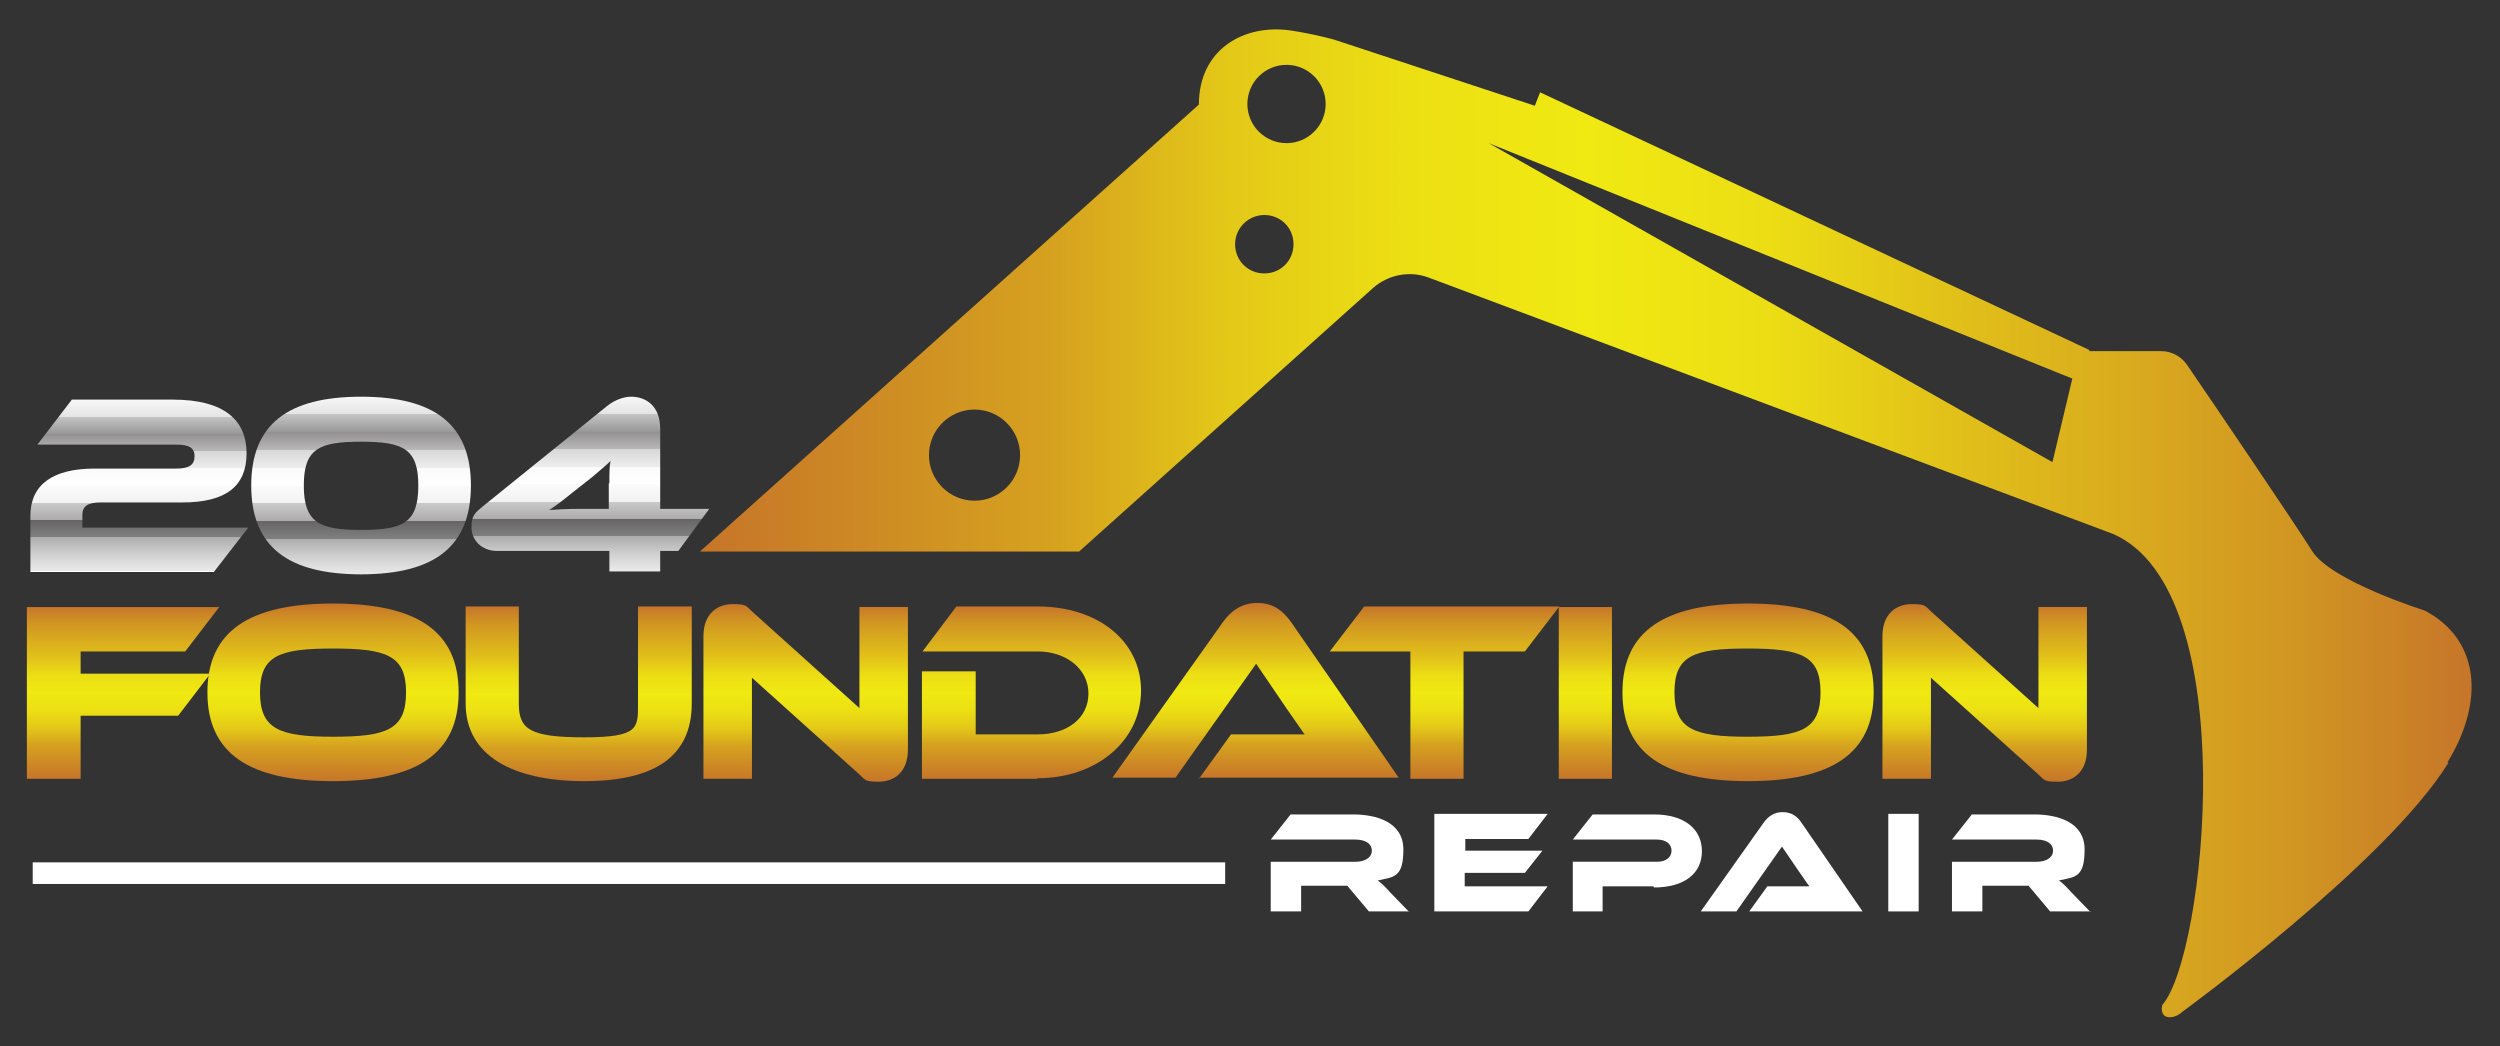 <?xml version="1.0" encoding="UTF-8"?>
<svg id="Layer_1" data-name="Layer 1" xmlns="http://www.w3.org/2000/svg" xmlns:xlink="http://www.w3.org/1999/xlink" version="1.1" viewBox="0 0 427.9 179.1">
  <rect x="0" y="0" width="427.9" height="179.1" fill="#333333" stroke="none"/>
  <defs>
    <style>
      .cls-1 {
        fill: url(#linear-gradient);
      }

      .cls-1, .cls-2, .cls-3, .cls-4, .cls-5, .cls-6, .cls-7, .cls-8, .cls-9, .cls-10, .cls-11, .cls-12, .cls-13, .cls-14, .cls-15 {
        stroke-width: 0px;
      }

      .cls-2 {
        fill: url(#linear-gradient-11);
      }

      .cls-3 {
        fill: url(#linear-gradient-12);
      }

      .cls-4 {
        fill: url(#linear-gradient-13);
      }

      .cls-5 {
        fill: url(#linear-gradient-10);
      }

      .cls-6 {
        fill: url(#linear-gradient-14);
      }

      .cls-7 {
        fill: url(#linear-gradient-4);
      }

      .cls-8 {
        fill: url(#linear-gradient-2);
      }

      .cls-9 {
        fill: url(#linear-gradient-3);
      }

      .cls-10 {
        fill: url(#linear-gradient-8);
      }

      .cls-11 {
        fill: url(#linear-gradient-9);
      }

      .cls-12 {
        fill: url(#linear-gradient-7);
      }

      .cls-13 {
        fill: url(#linear-gradient-5);
      }

      .cls-14 {
        fill: url(#linear-gradient-6);
      }

      .cls-15 {
        fill: #fff;
      }
    </style>
    <linearGradient id="linear-gradient" x1="23.8" y1="97.8" x2="23.8" y2="68.4" gradientUnits="userSpaceOnUse">
      <stop offset="0" stop-color="#fff"/>
      <stop offset="0" stop-color="#f9f9f9"/>
      <stop offset="0" stop-color="#eaeaea"/>
      <stop offset=".1" stop-color="#d1d0d0"/>
      <stop offset=".2" stop-color="#aeadad"/>
      <stop offset=".2" stop-color="#818080"/>
      <stop offset=".3" stop-color="#666464"/>
      <stop offset=".3" stop-color="#898888"/>
      <stop offset=".3" stop-color="#adacac"/>
      <stop offset=".4" stop-color="#cbcaca"/>
      <stop offset=".4" stop-color="#e2e1e1"/>
      <stop offset=".4" stop-color="#f2f2f2"/>
      <stop offset=".5" stop-color="#fbfbfb"/>
      <stop offset=".5" stop-color="#fff"/>
      <stop offset=".6" stop-color="#fafafa"/>
      <stop offset=".6" stop-color="#ededed"/>
      <stop offset=".7" stop-color="#d7d7d7"/>
      <stop offset=".7" stop-color="#b9b8b8"/>
      <stop offset=".8" stop-color="#929091"/>
      <stop offset=".8" stop-color="#848283"/>
      <stop offset=".8" stop-color="#999899"/>
      <stop offset=".9" stop-color="#c5c4c4"/>
      <stop offset=".9" stop-color="#e4e4e4"/>
      <stop offset="1" stop-color="#f8f7f8"/>
      <stop offset="1" stop-color="#fff"/>
    </linearGradient>
    <linearGradient id="linear-gradient-2" x1="61.8" y1="98.3" x2="61.8" y2="67.9" xlink:href="#linear-gradient"/>
    <linearGradient id="linear-gradient-3" x1="101.1" x2="101.1" y2="67.9" xlink:href="#linear-gradient"/>
    <linearGradient id="linear-gradient-4" x1="21.1" y1="133.3" x2="21.1" y2="103.8" gradientUnits="userSpaceOnUse">
      <stop offset="0" stop-color="#c67529"/>
      <stop offset=".2" stop-color="#d6a21f"/>
      <stop offset=".3" stop-color="#e4c918"/>
      <stop offset=".4" stop-color="#ece013"/>
      <stop offset=".5" stop-color="#f0e912"/>
      <stop offset=".6" stop-color="#ecde14"/>
      <stop offset=".7" stop-color="#e2c219"/>
      <stop offset=".9" stop-color="#d19622"/>
      <stop offset="1" stop-color="#c67529"/>
    </linearGradient>
    <linearGradient id="linear-gradient-5" x1="57" y1="133.8" x2="57" y2="103.4" xlink:href="#linear-gradient-4"/>
    <linearGradient id="linear-gradient-6" x1="99.1" y1="133.8" x2="99.1" xlink:href="#linear-gradient-4"/>
    <linearGradient id="linear-gradient-7" x1="137.9" y1="133.8" x2="137.9" y2="103.4" xlink:href="#linear-gradient-4"/>
    <linearGradient id="linear-gradient-8" x1="176.5" x2="176.5" xlink:href="#linear-gradient-4"/>
    <linearGradient id="linear-gradient-9" x1="215" x2="215" y2="103.4" xlink:href="#linear-gradient-4"/>
    <linearGradient id="linear-gradient-10" x1="247.2" x2="247.2" xlink:href="#linear-gradient-4"/>
    <linearGradient id="linear-gradient-11" x1="271.3" x2="271.3" xlink:href="#linear-gradient-4"/>
    <linearGradient id="linear-gradient-12" x1="299.2" y1="133.8" x2="299.2" y2="103.4" xlink:href="#linear-gradient-4"/>
    <linearGradient id="linear-gradient-13" x1="339.7" y1="133.8" x2="339.7" y2="103.4" xlink:href="#linear-gradient-4"/>
    <linearGradient id="linear-gradient-14" x1="119.9" y1="89.6" x2="423.3" y2="89.6" xlink:href="#linear-gradient-4"/>
  </defs>
  <g>
    <path class="cls-1" d="M12.3,68.4h17.3c8.9,0,12.6,3.6,12.6,9.2s-3.5,8.4-11,8.4h-14c-2.1,0-3.1.6-3.1,2.1v2.2h28.4l-5.9,7.6H5.2v-9.6c0-5.4,3.9-8.1,11-8.1h14c2.1,0,3.1-.6,3.1-2.1s-1-2-3.1-2H6.4l5.9-7.7Z"/>
    <path class="cls-8" d="M80.6,83.1c0,10.5-6.3,15.2-18.8,15.2s-18.8-4.7-18.8-15.2,6.3-15.2,18.8-15.2,18.8,4.7,18.8,15.2ZM71.6,83.1c0-6.3-2.6-7.5-9.8-7.5s-9.8,1.2-9.8,7.5,2.6,7.6,9.8,7.6,9.8-1.2,9.8-7.6Z"/>
    <path class="cls-9" d="M85.1,94.3c-2.7,0-4.4-1.9-4.4-4s.6-2.5,1.9-3.6l21.3-17.2c1.5-1.2,3.1-1.6,4.1-1.6,2.6,0,5,1.6,5,5.5v13.7h8.4l-5.3,7.2h-3.1v3.5h-8.7v-3.5h-19.2ZM104.3,82.7c0-1.8,0-2.8.2-3.8-.7.7-1.8,1.6-3.2,2.8l-3.3,2.6c-1.6,1.3-2.9,2.3-4,3,1.2-.1,2.9-.2,5-.2h5.2v-4.4Z"/>
  </g>
  <g>
    <path class="cls-7" d="M37.6,103.8l-5.9,7.7H13.8v3.8h22.2l-5.5,7.2H13.8v10.8H4.6v-29.4h33Z"/>
    <path class="cls-13" d="M78.5,118.5c0,10.5-7.2,15.2-21.5,15.2s-21.5-4.7-21.5-15.2,7.2-15.2,21.5-15.2,21.5,4.7,21.5,15.2ZM69.5,118.5c0-6.3-3.3-7.5-12.5-7.5s-12.5,1.2-12.5,7.5,3.3,7.6,12.5,7.6,12.5-1.2,12.5-7.6Z"/>
    <path class="cls-14" d="M118.4,120.4c0,8.9-6.1,13.3-18.4,13.3s-20.3-4.4-20.3-13.3v-16.6h9.1v16.6c0,4.4,1.8,5.8,11.2,5.8s9.2-1.6,9.2-5.8v-16.6h9.2v16.6Z"/>
    <path class="cls-12" d="M146.7,132.2l-18-16.2v17.3h-8.3v-24.4c0-3.9,2.4-5.5,5-5.5s2.2.3,3.7,1.6l18,16.2v-17.3h8.3v24.4c0,3.9-2.4,5.5-5,5.5s-2.2-.3-3.7-1.6Z"/>
    <path class="cls-10" d="M177.5,133.3h-19.7v-18.4h9.2v10.8h10.6c5.1,0,8.7-2.8,8.7-7s-3.8-7.2-8.7-7.2h-19.7l5.8-7.7h13.9c10.3,0,17.7,5.9,17.7,14.4s-7.5,15-17.7,15Z"/>
    <path class="cls-11" d="M205.2,133.3l5.5-7.6h7.4c1.8,0,3.8,0,5.2,0-.8-1.1-2-2.9-3-4.3l-5.3-7.8-13.8,19.5h-10.8l18.9-26.6c1.2-1.7,3-3.3,5.9-3.3s4.5,1.5,5.8,3.3l18.4,26.6h-34.2Z"/>
    <path class="cls-5" d="M266.9,103.8l-5.9,7.7h-10.5v21.8h-9.1v-21.8h-13.8l5.9-7.7h33.4Z"/>
    <path class="cls-2" d="M275.9,133.3h-9.1v-29.4h9.1v29.4Z"/>
    <path class="cls-3" d="M320.7,118.5c0,10.5-7.2,15.2-21.5,15.2s-21.5-4.7-21.5-15.2,7.2-15.2,21.5-15.2,21.5,4.7,21.5,15.2ZM311.6,118.5c0-6.3-3.3-7.5-12.5-7.5s-12.5,1.2-12.5,7.5,3.3,7.6,12.5,7.6,12.5-1.2,12.5-7.6Z"/>
    <path class="cls-4" d="M348.5,132.2l-18-16.2v17.3h-8.3v-24.4c0-3.9,2.4-5.5,5-5.5s2.2.3,3.7,1.6l18,16.2v-17.3h8.3v24.4c0,3.9-2.4,5.5-5,5.5s-2.2-.3-3.7-1.6Z"/>
  </g>
  <g>
    <path class="cls-15" d="M241.2,156h-6.9l-3.7-4.4h-7.9v4.4h-5.2v-8.5h14.5c1.6,0,2.8-.7,2.8-1.9s-1.1-1.9-2.8-1.9h-14.5l3.4-4.3h10.7c3.8,0,8.6,1.2,8.6,6s-1.6,4.7-4.4,5.3c.6.4,1.2,1,2.3,2.2l3.1,3.2Z"/>
    <path class="cls-15" d="M264.9,151.7l-3.3,4.3h-16.1v-16.7h19.4l-3.3,4.3h-10.8v2h13.2l-3,3.8h-10.3v2.3h14.2Z"/>
    <path class="cls-15" d="M283,151.7h-8.7v4.3h-5.1v-8.5h14.4c1.6,0,2.5-.8,2.5-1.9s-.9-1.9-2.5-1.9h-14.4l3.4-4.3h10.5c5.2,0,8.2,2.5,8.2,6.3s-3,6.2-8.2,6.2Z"/>
    <path class="cls-15" d="M299.4,156l3.1-4.3h4.2c1,0,2.2,0,3,0-.5-.6-1.1-1.6-1.7-2.4l-3-4.4-7.8,11.1h-6.1l10.7-15.1c.7-1,1.7-1.9,3.3-1.9s2.6.8,3.3,1.9l10.4,15.1h-19.4Z"/>
    <path class="cls-15" d="M328.4,156h-5.2v-16.7h5.2v16.7Z"/>
    <path class="cls-15" d="M357.8,156h-6.9l-3.7-4.4h-7.9v4.4h-5.2v-8.5h14.5c1.6,0,2.8-.7,2.8-1.9s-1.1-1.9-2.8-1.9h-14.5l3.4-4.3h10.7c3.8,0,8.6,1.2,8.6,6s-1.6,4.7-4.4,5.3c.6.4,1.2,1,2.3,2.2l3.1,3.2Z"/>
  </g>
  <rect class="cls-15" x="5.6" y="147.6" width="204.1" height="3.7"/>
  <path class="cls-6" d="M419.1,130.5c-10.5,17.1-45.6,42.7-45.6,42.7-1.2,1.2-4,1.6-3.4-1.2,7.4-8.3,14-70.8-8.4-80.6l-117.2-43.9c-3.2-1.2-6.9-.5-9.5,1.8l-50.3,45.1h-64.9L205.2,17.9c0-9.4,7.6-13.8,15.6-12.7,4.1.6,7.6,1.6,7.6,1.6l34.3,11.3.9-2.3,94,44.1v.2h12.3c1.8,0,3.4.9,4.4,2.3,4.8,7,18.8,27.7,21.5,32,3.3,5.1,19.2,10.1,19.2,10.1,9.2,4.8,10.5,15.2,3.9,26ZM166.8,70.1c-4.3,0-7.8,3.5-7.8,7.8s3.5,7.8,7.8,7.8,7.8-3.5,7.8-7.8-3.5-7.8-7.8-7.8ZM216.4,36.8c-2.7,0-5,2.2-5,5s2.2,5,5,5,5-2.2,5-5-2.2-5-5-5ZM220.2,11.1c-3.7,0-6.7,3-6.7,6.7s3,6.7,6.7,6.7,6.7-3,6.7-6.7-3-6.7-6.7-6.7ZM351.3,79.1l3.4-14.3-99.9-40.3,96.5,54.6Z"/>
</svg>